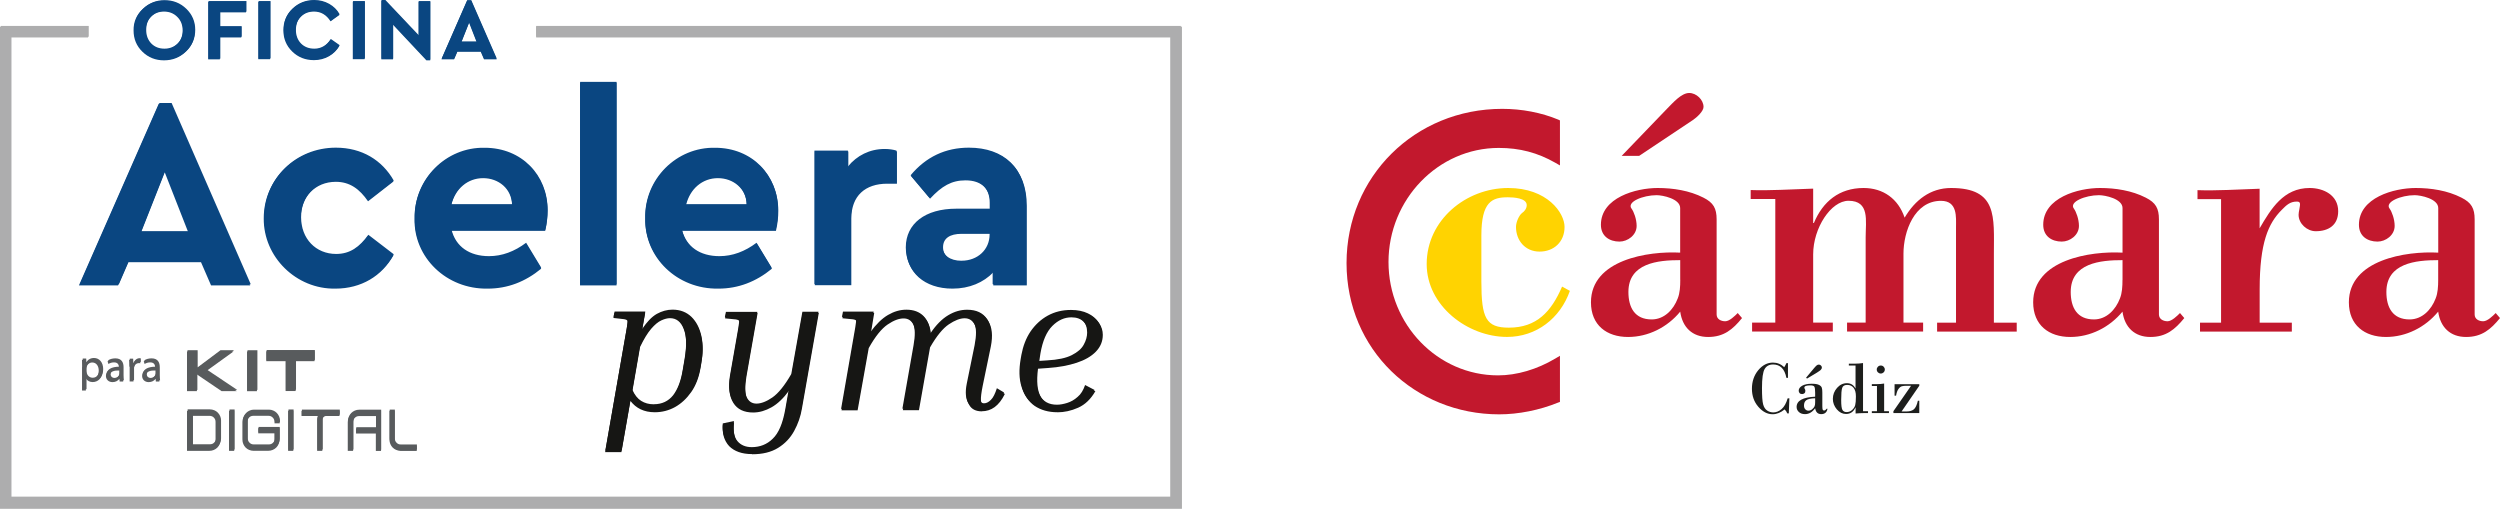 <?xml version="1.0" encoding="UTF-8"?><svg id="a" xmlns="http://www.w3.org/2000/svg" viewBox="0 0 477.26 97.13"><defs><style>.b{fill:#161614;}.b,.c,.d,.e,.f,.g,.h{stroke-width:0px;}.c{fill:#c2182d;}.d{fill:#adadae;}.e{fill:#ffd301;}.f{fill:#0a4681;}.g{fill:#585b5d;}.h{fill:#1d1e1c;}</style></defs><path class="b" d="M198.37,69.18l.25-1.69c.42-2.43,1.18-4.17,2.28-5.27,1.1-1.1,2.31-1.64,3.64-1.64.99,0,1.78.28,2.34.85s.85,1.33.85,2.31c0,.76-.23,1.55-.65,2.31-.42.79-1.18,1.44-2.28,2-1.1.56-2.68.9-4.74,1.02l-1.69.11ZM201.86,78.71c1.3,0,2.62-.28,3.95-.87,1.33-.59,2.43-1.64,3.3-3.16l-1.78-.93c-.34.99-.79,1.75-1.44,2.28-.62.56-1.3.93-2,1.16-.71.23-1.35.34-1.95.34-1.52,0-2.62-.59-3.27-1.78-.65-1.18-.82-2.96-.51-5.36l1.95-.14c2.06-.14,3.86-.48,5.42-.99,1.55-.51,2.79-1.21,3.67-2.12s1.33-1.97,1.33-3.22c0-.79-.23-1.52-.68-2.2-.45-.68-1.1-1.24-2-1.66-.87-.42-1.95-.65-3.22-.65-1.66,0-3.13.37-4.46,1.1-1.33.73-2.4,1.75-3.27,3.02-.87,1.3-1.44,2.79-1.75,4.48l-.14.82c-.34,1.97-.31,3.72.14,5.19.42,1.49,1.21,2.65,2.37,3.47,1.18.79,2.62,1.21,4.34,1.21M187.45,78.51c.87,0,1.69-.25,2.43-.79.73-.54,1.38-1.35,1.95-2.51l-1.35-.82c-.34,1.04-.71,1.81-1.16,2.23-.45.45-.87.65-1.3.65-.48,0-.73-.28-.76-.85-.03-.56.08-1.47.34-2.76l1.55-7.5c.42-2.09.25-3.72-.54-4.96-.79-1.21-2.06-1.83-3.84-1.83-1.24,0-2.43.34-3.61,1.04s-2.34,1.86-3.44,3.5c-.08-1.41-.51-2.51-1.3-3.33-.79-.82-1.89-1.21-3.27-1.21-1.21,0-2.37.34-3.53,1.02-1.16.68-2.28,1.78-3.38,3.3l.65-3.95h-5.87l-.2,1.02,2.03.2c.37.06.59.17.65.31.06.17,0,.68-.14,1.52l-2.71,15.54h3.07l2.12-11.87c1.24-2.23,2.45-3.72,3.61-4.51,1.16-.79,2.17-1.16,3.05-1.16s1.52.42,1.92,1.27c.39.85.42,2.23.08,4.12l-2.14,12.13h3.07l2.12-11.99c1.24-2.17,2.45-3.64,3.58-4.4,1.13-.76,2.14-1.16,3.02-1.16s1.52.42,1.95,1.27c.42.85.42,2.23.06,4.12l-1.49,7.36c-.34,1.69-.2,2.96.34,3.75.45.87,1.3,1.27,2.45,1.27M143.59,86.72c1.97,0,3.61-.39,4.94-1.21,1.33-.82,2.34-1.89,3.07-3.22.73-1.33,1.24-2.76,1.49-4.29l3.22-18.25h-3.07l-2.12,11.9c-1.27,2.2-2.48,3.69-3.61,4.48s-2.17,1.18-3.05,1.18-1.49-.42-1.89-1.27c-.37-.85-.39-2.23-.08-4.12l2.14-12.16h-6.01l-.2,1.02,2.06.2c.37.06.59.17.65.31.06.17,0,.68-.14,1.52l-1.61,9.17c-.34,2.09-.14,3.72.62,4.94s2.03,1.83,3.78,1.83c1.18,0,2.34-.34,3.5-.99s2.28-1.72,3.36-3.19l-.68,3.84c-.48,2.68-1.27,4.54-2.4,5.61-1.1,1.07-2.45,1.61-4.01,1.61-1.18,0-2.09-.39-2.74-1.16-.65-.76-.87-2.06-.68-3.84l-2.14.45c-.14,1.66.25,3.05,1.21,4.09.99.99,2.43,1.52,4.37,1.52M124.81,77.44c-.93,0-1.72-.23-2.4-.65s-1.24-1.16-1.69-2.12l1.47-8.43c.73-1.52,1.44-2.68,2.12-3.47s1.33-1.33,1.95-1.61c.62-.28,1.16-.42,1.64-.42,1.21,0,2.09.68,2.62,2.06.56,1.35.62,3.3.2,5.84l-.37,2.14c-.34,2.12-.96,3.75-1.86,4.94-.9,1.13-2.12,1.72-3.67,1.72M118.63,86.32l1.72-9.79c.54.71,1.18,1.24,1.95,1.61.79.37,1.66.56,2.71.56,1.38,0,2.68-.34,3.86-.99,1.21-.68,2.23-1.64,3.1-2.88.87-1.24,1.44-2.76,1.75-4.51l.14-.82c.34-1.86.37-3.58.03-5.11-.34-1.52-.96-2.74-1.89-3.67-.93-.9-2.14-1.38-3.64-1.38-1.02,0-2.03.28-2.99.82-.99.56-1.89,1.52-2.79,2.88l.59-3.33h-5.87l-.2.99,2.03.23c.37.06.59.17.65.31.06.17,0,.68-.14,1.52l-4.12,23.55h3.1Z"/><path class="f" d="M183.7,50c-2.23,0-3.67-1.07-3.67-2.79s1.3-2.57,3.55-2.57h5.47v.31c0,2.93-2.31,5.05-5.36,5.05M181.84,55.1c3.24,0,5.92-1.18,7.78-3.1v2.48h6.4v-15.17c0-7.08-4.29-10.94-10.94-10.94-4.48,0-8.21,1.75-11.14,5.27l3.61,4.29c2.26-2.43,4.12-3.5,6.77-3.5,3.1,0,4.74,1.66,4.74,4.48v1.13h-6.4c-5.92,0-9.65,2.85-9.65,7.42.03,4.48,3.41,7.64,8.83,7.64M162.52,54.48v-12.75c0-4.37,2.68-6.66,6.85-6.66h1.86v-6.15c-.68-.2-1.38-.31-2.26-.31-2.85,0-5.3,1.24-7.02,3.36v-3.05h-6.4v25.53h6.97v.03ZM142.58,39.17h-11.62c.76-3.16,3.16-5.16,6.09-5.16s5.47,2,5.53,5.16M137.16,55.1c3.75,0,7.16-1.3,10.21-3.81l-2.88-4.74c-2.23,1.69-4.6,2.57-7.11,2.57-3.72,0-6.35-1.81-7.16-5.05h17.91c.31-1.3.45-2.57.45-3.81,0-6.66-4.96-11.87-12.02-11.87-7.39-.17-13.51,5.98-13.37,13.37-.17,7.36,6.06,13.48,13.96,13.34M117.7,15.78h-6.97v38.7h6.97V15.78ZM97.76,39.17h-11.62c.76-3.16,3.16-5.16,6.09-5.16s5.47,2,5.53,5.16M93.11,55.1c3.78,0,7.16-1.3,10.21-3.81l-2.88-4.74c-2.23,1.69-4.6,2.57-7.11,2.57-3.72,0-6.35-1.81-7.16-5.05h17.91c.31-1.3.45-2.57.45-3.81,0-6.66-4.96-11.87-12.02-11.87-7.39-.17-13.51,5.98-13.37,13.37-.17,7.36,6.06,13.48,13.96,13.34M64.03,55.1c4.96,0,8.88-2.43,11.08-6.35l-4.85-3.72c-1.66,2.31-3.5,3.67-6.15,3.67-3.92,0-6.71-2.93-6.71-7.02s2.79-6.97,6.71-6.97c2.68,0,4.54,1.38,6.15,3.72l4.85-3.78c-2.23-3.92-6.09-6.29-11.08-6.29-7.59,0-13.68,5.84-13.68,13.31-.08,7.39,6.21,13.57,13.68,13.43M35.93,44.33h-9.05l4.54-11.51,4.51,11.51ZM22.54,54.48l1.92-4.43h13.91l1.92,4.43h7.47l-15.15-34.66h-2.31l-15.23,34.66h7.47Z"/><polygon class="d" points="102.36 5.09 102.36 7.15 223.61 7.15 223.61 95.1 2.03 95.1 2.03 7.15 16.81 7.15 16.81 5.09 0 5.09 0 97.13 225.64 97.13 225.64 5.09 102.36 5.09"/><path class="f" d="M27.19,1.79c1.13-1.1,2.51-1.64,4.12-1.64s2.99.54,4.15,1.64c1.13,1.07,1.72,2.43,1.72,4.03s-.56,2.96-1.72,4.06c-1.16,1.1-2.54,1.64-4.15,1.64s-2.99-.54-4.12-1.64c-1.13-1.1-1.69-2.45-1.69-4.06-.03-1.61.56-2.96,1.69-4.03M33.85,3.23c-.68-.68-1.52-1.02-2.54-1.02s-1.86.34-2.51,1.02c-.68.68-.99,1.55-.99,2.62s.34,1.92.99,2.59c.68.68,1.49.99,2.51.99s1.86-.34,2.54-1.02,1.02-1.55,1.02-2.59-.34-1.92-1.02-2.59"/><polygon class="f" points="39.74 .33 46.96 .33 46.96 2.36 41.97 2.36 41.97 5.12 46.06 5.12 46.06 7.15 41.97 7.15 41.97 11.33 39.74 11.33 39.74 .33"/><rect class="f" x="49.3" y=".33" width="2.26" height="10.97"/><path class="f" d="M59.94.13c1.04,0,2,.25,2.85.73.85.48,1.52,1.16,2,2l-1.69,1.21c-.79-1.24-1.83-1.86-3.16-1.86-1.04,0-1.89.34-2.54,1.02-.68.68-.99,1.55-.99,2.62s.34,1.92.99,2.59c.68.68,1.52.99,2.54.99,1.3,0,2.37-.62,3.16-1.86l1.69,1.18c-.48.85-1.16,1.52-2,2-.85.48-1.81.73-2.85.73-1.64,0-3.02-.54-4.15-1.64-1.13-1.1-1.69-2.45-1.69-4.06s.56-2.96,1.69-4.03c1.13-1.07,2.51-1.64,4.15-1.64"/><rect class="f" x="67.35" y=".33" width="2.26" height="10.97"/><polygon class="f" points="79.91 6.87 79.91 .33 82.13 .33 82.13 11.52 81.4 11.52 75.03 4.73 75.03 11.33 72.8 11.33 72.8 .13 73.53 .13 79.91 6.87"/><path class="f" d="M94.83,11.33h-2.43l-.62-1.44h-4.48l-.62,1.44h-2.4L89.18.13h.76l4.88,11.2ZM88.08,8.03h2.91l-1.44-3.69-1.47,3.69Z"/><path class="g" d="M42.11,83.95c0,.28-.06.56-.17.82-.11.25-.25.48-.45.68-.2.2-.42.34-.68.45s-.54.17-.85.17h-4.26v-7.64h4.26c.28,0,.56.06.85.17.25.11.48.25.68.45s.34.42.45.68c.11.25.17.54.17.82v3.41ZM36.72,85.08h3.27c.34,0,.59-.11.82-.34.23-.23.34-.48.34-.82v-3.38c0-.17-.03-.31-.08-.45s-.14-.25-.25-.37-.23-.2-.37-.25c-.14-.06-.28-.08-.45-.08h-3.27v5.7h0Z"/><path class="g" d="M44.71,86.07h-.99v-7.64h.99v7.64Z"/><path class="g" d="M47.58,85.9c-.25-.11-.48-.25-.68-.45s-.34-.42-.45-.68c-.11-.25-.17-.54-.17-.82v-3.41c0-.28.06-.56.17-.82.11-.25.25-.48.45-.68.2-.2.42-.34.68-.45s.54-.17.82-.17h2.88c.28,0,.56.06.82.17s.48.25.68.45.34.42.45.68c.11.25.17.54.17.82v.28h-.99v-.28c0-.31-.11-.59-.34-.82s-.48-.34-.82-.34h-2.88c-.17,0-.31.03-.45.08s-.25.14-.37.25c-.11.11-.2.23-.25.37s-.08.28-.08.45v3.41c0,.17.03.31.08.45s.14.25.25.37.23.2.37.25c.14.06.28.08.45.08h2.88c.17,0,.31-.03.45-.08.14-.06.25-.14.37-.25.11-.11.2-.23.25-.37s.08-.28.08-.45v-1.21h-3.1v-.99h4.06v2.2c0,.28-.06.56-.17.82-.11.25-.25.48-.45.68-.2.2-.42.34-.68.45s-.54.17-.82.17h-2.88c-.25,0-.54-.06-.79-.17Z"/><path class="g" d="M55.99,86.07h-.99v-7.64h.99v7.64Z"/><path class="g" d="M60.58,79.78c.03-.14.08-.25.14-.37h-3.16v-.99h7.25v.99h-2.51c-.23,0-.39.08-.54.23s-.23.34-.23.54v5.89h-.99v-5.89c0-.14,0-.25.03-.39Z"/><path class="g" d="M67.38,86.07h-.99v-5.47c0-.31.06-.59.17-.85.11-.25.28-.51.45-.68.2-.2.42-.34.68-.45s.54-.17.85-.17h4.2v7.64h-.99v-3.33h-3.78v-.99h3.81v-2.34h-3.22c-.17,0-.31.03-.45.08-.14.06-.25.14-.37.25-.11.11-.2.23-.25.39-.06.14-.08.31-.08.48v5.42h-.03Z"/><path class="g" d="M75.65,85.9c-.25-.11-.48-.25-.68-.45-.2-.2-.34-.42-.45-.68s-.17-.54-.17-.82v-5.53h.99v5.53c0,.17.03.31.08.45.06.14.14.25.25.37s.23.2.37.25c.14.06.28.08.45.08h3.07v.99h-3.07c-.31-.03-.59-.08-.85-.2Z"/><path class="g" d="M35.74,67.09h1.89v3.27l4.37-3.27h2.59l-5.16,3.72,5.78,3.86h-2.91l-4.71-3.19v3.19h-1.89v-7.59h.03Z"/><path class="g" d="M47.16,67.09h1.89v7.59h-1.89v-7.59Z"/><path class="g" d="M56.44,74.65h-1.92v-5.7h-3.69v-1.89h9.22v1.89h-3.61v5.7h0Z"/><path class="g" d="M15.68,70.05c0-.54-.03-.96-.03-1.35h.68l.03.71h0c.31-.51.79-.82,1.47-.82,1.02,0,1.75.85,1.75,2.12,0,1.49-.9,2.23-1.89,2.23-.54,0-1.02-.25-1.27-.65h-.03v2.26h-.73v-4.48h.03ZM16.42,71.18c0,.11.03.23.03.31.14.54.59.87,1.13.87.79,0,1.27-.65,1.27-1.61,0-.82-.42-1.55-1.24-1.55-.51,0-.99.37-1.13.93-.03.08-.06.2-.06.31v.73Z"/><path class="g" d="M22.85,72.87l-.06-.54h-.03c-.23.34-.68.62-1.27.62-.85,0-1.27-.59-1.27-1.18,0-1.02.9-1.55,2.48-1.55v-.08c0-.34-.08-.96-.93-.96-.39,0-.79.11-1.07.31l-.17-.51c.34-.23.85-.37,1.35-.37,1.27,0,1.58.87,1.58,1.69v1.55c0,.37.03.71.06.99h-.68v.03ZM22.73,70.73c-.82-.03-1.75.14-1.75.93,0,.48.34.73.71.73.54,0,.87-.34,1.02-.71.03-.08.06-.17.06-.25v-.71h-.03Z"/><path class="g" d="M24.68,69.99c0-.48,0-.9-.03-1.3h.65l.03.82h.06c.2-.56.65-.9,1.16-.9.08,0,.14,0,.23.03v.71c-.08-.03-.14-.03-.25-.03-.54,0-.9.39-1.02.96-.03.11-.03.23-.03.34v2.2h-.73v-2.82h-.06Z"/><path class="g" d="M29.76,72.87l-.06-.54h-.03c-.23.34-.68.62-1.27.62-.85,0-1.27-.59-1.27-1.18,0-1.02.9-1.55,2.48-1.55v-.08c0-.34-.08-.96-.93-.96-.39,0-.79.11-1.07.31l-.17-.51c.34-.23.85-.37,1.35-.37,1.27,0,1.58.87,1.58,1.69v1.55c0,.37.03.71.06.99h-.68v.03ZM29.64,70.73c-.82-.03-1.75.14-1.75.93,0,.48.34.73.71.73.54,0,.87-.34,1.02-.71.03-.08.06-.17.06-.25v-.71h-.03Z"/><path class="b" d="M198.21,68.93l.25-1.68c.42-2.42,1.18-4.16,2.27-5.27,1.09-1.09,2.31-1.64,3.63-1.64.98,0,1.78.28,2.34.84s.84,1.32.84,2.31c0,.76-.22,1.54-.65,2.31-.42.79-1.18,1.43-2.27,1.99-1.09.56-2.68.9-4.74,1.01l-1.68.11.02.02ZM201.7,78.45c1.29,0,2.62-.28,3.94-.87s2.42-1.64,3.29-3.15l-1.78-.93c-.34.98-.79,1.75-1.43,2.27-.62.56-1.29.93-1.99,1.15s-1.36.34-1.95.34c-1.53,0-2.62-.59-3.27-1.78-.65-1.18-.81-2.96-.51-5.34l1.95-.14c2.06-.14,3.86-.48,5.41-.98s2.79-1.22,3.66-2.12c.87-.9,1.32-1.98,1.32-3.21,0-.79-.22-1.53-.67-2.2-.45-.67-1.09-1.25-1.99-1.67-.87-.42-1.95-.65-3.21-.65-1.67,0-3.13.36-4.46,1.09-1.32.73-2.4,1.75-3.27,3.01-.87,1.29-1.43,2.79-1.75,4.47l-.14.81c-.34,1.98-.31,3.72.14,5.19.42,1.5,1.22,2.65,2.37,3.46,1.18.79,2.62,1.22,4.33,1.22M187.3,78.22c.87,0,1.68-.25,2.42-.79s1.39-1.36,1.95-2.51l-1.36-.81c-.34,1.04-.7,1.81-1.15,2.23-.45.45-.87.65-1.29.65-.48,0-.73-.28-.76-.84s.08-1.46.34-2.76l1.54-7.49c.42-2.09.25-3.72-.53-4.95-.79-1.22-2.06-1.82-3.83-1.82-1.25,0-2.42.34-3.6,1.04s-2.34,1.85-3.43,3.49c-.08-1.4-.51-2.51-1.29-3.32-.79-.81-1.89-1.22-3.27-1.22-1.22,0-2.37.34-3.52,1.01-1.15.67-2.27,1.78-3.38,3.29l.65-3.94h-5.86l-.2,1.01,2.03.2c.36.06.59.17.65.31.06.17,0,.67-.14,1.53l-2.7,15.52h3.07l2.12-11.86c1.25-2.23,2.45-3.72,3.6-4.5,1.15-.78,2.17-1.15,3.04-1.15s1.53.42,1.92,1.26c.39.84.42,2.23.08,4.11l-2.13,12.11h3.07l2.12-11.97c1.25-2.17,2.45-3.63,3.58-4.39,1.12-.76,2.13-1.15,3.01-1.15s1.53.42,1.95,1.26c.42.84.42,2.23.06,4.11l-1.5,7.35c-.34,1.68-.2,2.96.34,3.74.45.87,1.29,1.26,2.45,1.26M143.55,86.43c1.98,0,3.6-.39,4.92-1.22,1.32-.81,2.34-1.89,3.07-3.21.73-1.32,1.25-2.76,1.5-4.28l3.21-18.21h-3.07l-2.12,11.89c-1.26,2.2-2.48,3.69-3.6,4.47s-2.17,1.18-3.04,1.18-1.5-.42-1.89-1.26c-.36-.84-.39-2.23-.08-4.11l2.13-12.14h-6l-.2,1.01,2.06.2c.36.06.59.17.65.31.06.17,0,.67-.14,1.53l-1.6,9.15c-.34,2.09-.14,3.72.62,4.92.76,1.2,2.03,1.82,3.77,1.82,1.18,0,2.34-.34,3.49-.98s2.27-1.71,3.35-3.18l-.67,3.83c-.48,2.68-1.26,4.53-2.4,5.61-1.09,1.08-2.45,1.6-4,1.6-1.18,0-2.09-.39-2.73-1.15-.65-.76-.87-2.06-.67-3.83l-2.13.45c-.14,1.67.25,3.04,1.22,4.08.98.98,2.42,1.53,4.36,1.53M124.8,77.18c-.93,0-1.71-.22-2.4-.65s-1.25-1.15-1.68-2.12l1.46-8.41c.73-1.53,1.43-2.68,2.12-3.46s1.32-1.32,1.95-1.6,1.15-.42,1.64-.42c1.22,0,2.09.67,2.62,2.06.56,1.36.62,3.29.2,5.83l-.36,2.13c-.34,2.12-.95,3.74-1.85,4.92-.9,1.12-2.12,1.71-3.66,1.71M118.66,86.03l1.71-9.77c.53.7,1.18,1.25,1.95,1.6.79.36,1.67.56,2.7.56,1.39,0,2.68-.34,3.86-.98,1.22-.67,2.23-1.64,3.1-2.87.87-1.25,1.43-2.76,1.75-4.5l.14-.81c.34-1.85.36-3.58.03-5.1-.34-1.53-.95-2.73-1.89-3.66-.93-.9-2.13-1.39-3.63-1.39-1.01,0-2.03.28-2.99.81-.98.56-1.89,1.53-2.79,2.87l.59-3.32h-5.86l-.2.98,2.03.22c.36.06.59.17.65.31.06.17,0,.67-.14,1.53l-4.11,23.51s3.1,0,3.1,0Z"/><path class="f" d="M183.56,49.78c-2.23,0-3.66-1.08-3.66-2.79s1.29-2.56,3.55-2.56h5.47v.31c0,2.93-2.31,5.03-5.34,5.03M181.72,54.88c3.24,0,5.92-1.18,7.78-3.1v2.48h6.39v-15.15c0-7.07-4.28-10.92-10.92-10.92-4.47,0-8.2,1.75-11.13,5.27l3.6,4.28c2.26-2.42,4.11-3.49,6.76-3.49,3.1,0,4.74,1.67,4.74,4.47v1.12h-6.39c-5.92,0-9.63,2.85-9.63,7.4.03,4.47,3.41,7.64,8.82,7.64M162.45,54.26v-12.73c0-4.36,2.68-6.64,6.84-6.64h1.85v-6.14c-.67-.2-1.39-.31-2.26-.31-2.85,0-5.3,1.25-7.01,3.35v-3.04h-6.39v25.48h6.95v.03h.02ZM142.53,38.97h-11.61c.76-3.15,3.15-5.16,6.08-5.16s5.47,1.99,5.52,5.16M137.11,54.88c3.74,0,7.15-1.29,10.19-3.8l-2.87-4.74c-2.23,1.68-4.6,2.56-7.09,2.56-3.72,0-6.34-1.81-7.15-5.03h17.89c.31-1.29.45-2.56.45-3.8,0-6.64-4.95-11.86-12-11.86-7.37-.17-13.49,5.97-13.35,13.35-.17,7.35,6.06,13.46,13.95,13.32M117.7,15.63h-6.95v38.63h6.95V15.63ZM97.78,38.97h-11.61c.76-3.15,3.15-5.16,6.08-5.16s5.47,1.99,5.52,5.16M93.12,54.88c3.77,0,7.15-1.29,10.19-3.8l-2.87-4.74c-2.23,1.68-4.6,2.56-7.09,2.56-3.72,0-6.34-1.81-7.15-5.03h17.89c.31-1.29.45-2.56.45-3.8,0-6.64-4.95-11.86-12-11.86-7.37-.17-13.49,5.97-13.35,13.35-.17,7.35,6.06,13.46,13.95,13.32M64.11,54.88c4.95,0,8.87-2.42,11.06-6.34l-4.85-3.72c-1.67,2.31-3.49,3.66-6.14,3.66-3.91,0-6.7-2.93-6.7-7.01s2.79-6.95,6.7-6.95c2.68,0,4.53,1.39,6.14,3.72l4.85-3.77c-2.23-3.91-6.08-6.28-11.06-6.28-7.57,0-13.65,5.83-13.65,13.29-.08,7.37,6.2,13.54,13.65,13.4M36.06,44.13h-9.04l4.53-11.48,4.5,11.48ZM22.69,54.27l1.92-4.43h13.88l1.92,4.43h7.46l-15.11-34.61h-2.31l-15.21,34.61h7.46-.02Z"/><polygon class="d" points="102.35 4.95 102.35 7.01 223.4 7.01 223.4 94.81 2.19 94.81 2.19 7.01 16.94 7.01 16.94 4.95 .16 4.95 .16 96.84 225.43 96.84 225.43 4.95 102.35 4.95"/><path class="f" d="M27.31,1.67C28.43.58,29.81.03,31.42.03s2.99.53,4.14,1.64c1.12,1.08,1.71,2.42,1.71,4.02s-.56,2.96-1.71,4.05-2.54,1.64-4.14,1.64-2.99-.53-4.11-1.64c-1.12-1.09-1.68-2.45-1.68-4.05-.03-1.6.56-2.96,1.68-4.02M33.94,3.1c-.67-.67-1.53-1.01-2.54-1.01s-1.85.34-2.51,1.01c-.67.67-.98,1.54-.98,2.62s.34,1.92.98,2.59c.67.67,1.5.98,2.51.98s1.85-.34,2.54-1.01,1.01-1.54,1.01-2.59-.34-1.92-1.01-2.59"/><polygon class="f" points="39.83 .2 47.05 .2 47.05 2.23 42.06 2.23 42.06 4.99 46.14 4.99 46.14 7.01 42.06 7.01 42.06 11.19 39.83 11.19 39.83 .2"/><rect class="f" x="49.39" y=".2" width="2.26" height="10.95"/><path class="f" d="M60,0c1.04,0,1.99.25,2.85.73.84.48,1.53,1.15,1.99,1.99l-1.68,1.22c-.79-1.25-1.82-1.85-3.15-1.85-1.04,0-1.89.34-2.54,1.01-.67.67-.98,1.54-.98,2.62s.34,1.92.98,2.59c.67.67,1.53.98,2.54.98,1.29,0,2.37-.62,3.15-1.85l1.68,1.18c-.48.84-1.15,1.53-1.99,1.99-.84.48-1.81.73-2.85.73-1.64,0-3.01-.53-4.14-1.64-1.12-1.09-1.68-2.45-1.68-4.05s.56-2.96,1.68-4.02C56.97.56,58.36,0,60,0"/><rect class="f" x="67.4" y=".2" width="2.26" height="10.95"/><polygon class="f" points="79.94 6.73 79.94 .2 82.15 .2 82.15 11.37 81.42 11.37 75.06 4.6 75.06 11.19 72.84 11.19 72.84 0 73.57 0 79.94 6.73"/><path class="f" d="M94.84,11.19h-2.42l-.62-1.43h-4.47l-.62,1.43h-2.4L89.2.02h.76l4.88,11.17ZM88.11,7.9h2.9l-1.43-3.69-1.46,3.69Z"/><path class="g" d="M42.2,83.69c0,.28-.06.56-.17.81-.11.25-.25.48-.45.67-.2.2-.42.34-.67.45s-.53.17-.84.17h-4.25v-7.64h4.25c.28,0,.56.06.84.17.25.11.48.25.67.45s.34.42.45.67c.11.25.17.53.17.81v3.43ZM36.83,84.81h3.27c.34,0,.59-.11.81-.34.22-.22.34-.48.34-.81v-3.38c0-.17-.03-.31-.08-.45s-.14-.25-.25-.36-.22-.2-.36-.25c-.14-.06-.28-.08-.45-.08h-3.27v5.69h0l-.02-.02Z"/><path class="g" d="M44.79,85.81h-.98v-7.64h.98v7.64Z"/><path class="g" d="M47.67,85.64c-.25-.11-.48-.25-.67-.45s-.34-.42-.45-.67-.17-.53-.17-.81v-3.41c0-.28.06-.56.17-.81.11-.25.25-.48.45-.67.2-.2.42-.34.67-.45s.53-.17.81-.17h2.87c.28,0,.56.06.81.17s.48.25.67.45.34.42.45.67.17.53.17.81v.28h-.98v-.28c0-.31-.11-.59-.34-.81s-.48-.34-.81-.34h-2.87c-.17,0-.31.03-.45.08s-.25.14-.36.25c-.11.11-.2.22-.25.36s-.08.28-.08.45v3.41c0,.17.03.31.08.45s.14.25.25.36.22.2.36.25c.14.06.28.08.45.08h2.87c.17,0,.31-.03.45-.08.14-.06.25-.14.36-.25.11-.11.2-.22.25-.36s.08-.28.08-.45v-1.22h-3.1v-.98h4.05v2.2c0,.28-.06.56-.17.81-.11.25-.25.48-.45.67-.2.2-.42.34-.67.45s-.53.17-.81.17h-2.87c-.25,0-.53-.06-.79-.17l.03.02Z"/><path class="g" d="M56.05,85.81h-.98v-7.64h.98v7.64Z"/><path class="g" d="M60.65,79.53c.03-.14.08-.25.14-.36h-3.15v-.98h7.23v.98h-2.51c-.22,0-.39.08-.53.22s-.22.34-.22.53v5.89h-.98v-5.89c0-.14,0-.25.03-.39h-.02Z"/><path class="g" d="M67.43,85.81h-.98v-5.47c0-.31.06-.59.17-.84s.28-.51.45-.67c.2-.2.42-.34.67-.45s.53-.17.84-.17h4.19v7.64h-.98v-3.32h-3.77v-.98h3.8v-2.34h-3.21c-.17,0-.31.03-.45.08-.14.06-.25.14-.36.25-.11.11-.2.22-.25.39-.06.14-.08.31-.08.48v5.41h-.05Z"/><path class="g" d="M75.69,85.64c-.25-.11-.48-.25-.67-.45-.2-.2-.34-.42-.45-.67s-.17-.53-.17-.81v-5.52h.98v5.52c0,.17.03.31.08.45.06.14.14.25.25.36s.22.2.36.25c.14.06.28.08.45.08h3.07v.98h-3.07c-.31-.03-.59-.08-.84-.2l.02.02Z"/><path class="g" d="M35.84,66.86h1.89v3.27l4.36-3.27h2.59l-5.16,3.72,5.77,3.86h-2.9l-4.71-3.18v3.18h-1.89v-7.57h.03l.02-.02Z"/><path class="g" d="M47.25,66.86h1.89v7.57h-1.89v-7.57Z"/><path class="g" d="M56.51,74.4h-1.92v-5.69h-3.69v-1.89h9.21v1.89h-3.6v5.69h0Z"/><path class="g" d="M15.82,69.81c0-.53-.03-.95-.03-1.36h.67l.03.7h0c.31-.51.79-.81,1.46-.81,1.01,0,1.75.84,1.75,2.12,0,1.5-.9,2.23-1.89,2.23-.53,0-1.01-.25-1.26-.65h-.03v2.26h-.73v-4.47h.03v-.02ZM16.55,70.93c0,.11.03.22.03.31.14.53.59.87,1.12.87.79,0,1.26-.65,1.26-1.6,0-.81-.42-1.54-1.25-1.54-.51,0-.98.36-1.12.93-.03.08-.06.2-.06.31v.73l.02-.02Z"/><path class="g" d="M22.97,72.63l-.06-.53h-.03c-.22.34-.67.62-1.26.62-.84,0-1.26-.59-1.26-1.18,0-1.01.9-1.54,2.48-1.54v-.08c0-.34-.08-.95-.93-.95-.39,0-.79.11-1.08.31l-.17-.51c.34-.22.84-.36,1.36-.36,1.26,0,1.57.87,1.57,1.68v1.54c0,.36.03.7.06.98h-.67v.03-.02ZM22.87,70.49c-.81-.03-1.75.14-1.75.93,0,.48.34.73.7.73.53,0,.87-.34,1.01-.7.03-.08.06-.17.06-.25v-.7h-.03v-.02Z"/><path class="g" d="M24.8,69.76c0-.48,0-.9-.03-1.29h.65l.03.81h.06c.2-.56.65-.9,1.15-.9.08,0,.14,0,.22.03v.7c-.08-.03-.14-.03-.25-.03-.53,0-.9.39-1.01.95-.03.11-.03.22-.03.34v2.2h-.73v-2.82h-.06v.02Z"/><path class="g" d="M29.88,72.63l-.06-.53h-.03c-.22.34-.67.62-1.26.62-.84,0-1.26-.59-1.26-1.18,0-1.01.9-1.54,2.48-1.54v-.08c0-.34-.08-.95-.93-.95-.39,0-.79.11-1.08.31l-.17-.51c.34-.22.84-.36,1.36-.36,1.26,0,1.57.87,1.57,1.68v1.54c0,.36.03.7.06.98h-.67v.03-.02ZM29.77,70.49c-.81-.03-1.75.14-1.75.93,0,.48.34.73.7.73.53,0,.87-.34,1.01-.7.03-.08.06-.17.06-.25v-.7h-.03v-.02Z"/><path class="e" d="M299.7,55.52c-1.84,5.25-6.41,8.8-12,8.8-7.5,0-15.34-5.93-15.34-13.91,0-8.39,7.5-14.52,15.55-14.52,7.5,0,10.77,4.77,10.77,7.43,0,2.86-2.04,4.71-4.77,4.71s-4.5-2.11-4.5-4.71c0-.95.61-2.25,1.16-2.66.41-.27.89-.82.89-1.5,0-1.36-2.52-1.5-3.61-1.5-3,0-5.05.82-5.05,7.3v8.79c0,7.02.89,8.8,5.25,8.8,5.32,0,8.11-3.07,10.16-7.84l1.5.82Z"/><path class="c" d="M320.77,48.23c-6.14-.34-17.05,1.36-17.05,9.48,0,4.36,3,6.62,7.09,6.62,3.82,0,7.5-1.84,9.95-4.84.41,3,2.32,4.84,5.32,4.84s4.71-1.43,6.48-3.61l-.82-.96c-.55.55-1.57,1.57-2.39,1.57s-1.64-.41-1.64-1.3v-18.14c0-2.12-.61-3.2-2.52-4.16-2.66-1.36-5.8-1.84-8.73-1.84-4.16,0-10.84,1.84-10.84,7.02,0,2.18,1.64,3.21,3.54,3.21,1.57,0,3.28-1.23,3.28-3,0-1.3-.55-2.73-.96-3.27-1.02-1.3,2.18-2.59,4.77-2.59,1.16,0,4.5.68,4.5,2.46v8.53ZM323.16,22.93c.82-.55,2.05-1.71,2.05-2.52,0-1.36-1.36-2.66-2.73-2.66-1.5,0-3.07,1.84-4.23,3l-8.66,9h3.34l10.23-6.82ZM320.77,53.41c0,1.3-.07,2.52-.48,3.55-.82,2.18-2.59,4.02-4.98,4.02-3.21,0-4.44-2.25-4.44-5.25,0-5.52,5.66-6.07,9.89-6.07v3.75Z"/><path class="c" d="M346.14,42.57h.14c1.7-4.09,4.84-6.68,9.48-6.68,3.75,0,6.61,2.05,7.84,5.66,1.98-3.34,4.91-5.66,8.86-5.66,8.93,0,8.18,5.52,8.18,12.55v13.16h4.36v1.7h-15.2v-1.7h3.61v-18.21c0-1.91.34-5.05-2.87-5.05-5.11,0-7.16,5.93-7.16,10.09v13.16h3.75v1.7h-14.52v-1.7h3.55v-16.3c0-3.14.82-6.96-3.27-6.96-3.34,0-6.75,5.18-6.75,10.23v13.03h3.75v1.7h-15.41v-1.7h4.43v-23.6h-4.7v-1.71c3.48.14,7.64-.14,11.93-.27v6.55Z"/><path class="c" d="M405.19,48.23c-6.14-.34-17.05,1.36-17.05,9.48,0,4.36,3,6.62,7.09,6.62,3.82,0,7.5-1.84,9.96-4.84.41,3,2.32,4.84,5.32,4.84s4.7-1.43,6.48-3.61l-.82-.96c-.55.55-1.57,1.57-2.38,1.57s-1.64-.41-1.64-1.3v-18.14c0-2.12-.61-3.2-2.52-4.16-2.66-1.36-5.8-1.84-8.73-1.84-4.16,0-10.84,1.84-10.84,7.02,0,2.18,1.63,3.21,3.54,3.21,1.57,0,3.28-1.23,3.28-3,0-1.3-.55-2.73-.95-3.27-1.03-1.3,2.18-2.59,4.77-2.59,1.16,0,4.5.68,4.5,2.46v8.53ZM405.19,53.41c0,1.3-.07,2.52-.48,3.55-.82,2.18-2.59,4.02-4.97,4.02-3.2,0-4.43-2.25-4.43-5.25,0-5.52,5.66-6.07,9.89-6.07v3.75Z"/><path class="c" d="M431.37,43.59c2.18-3.75,4.57-7.7,9.55-7.7,2.66,0,5.45,1.36,5.45,4.43,0,2.66-1.84,3.82-4.29,3.82-1.64,0-3.27-1.43-3.27-3.14,0-.27.07-.68.14-1.02.2-1.09.27-1.5-.48-1.5-1.3,0-1.98.68-2.86,1.57-2.59,2.59-4.23,6.27-4.23,15.21v6.34h6.14v1.7h-17.53v-1.7h4.02v-23.59h-4.5v-1.71c3.55.14,7.7-.14,11.86-.27v7.57Z"/><path class="c" d="M465.46,48.23c-6.14-.34-17.05,1.36-17.05,9.48,0,4.36,3,6.62,7.09,6.62,3.82,0,7.5-1.84,9.96-4.84.41,3,2.32,4.84,5.32,4.84s4.7-1.43,6.48-3.61l-.82-.96c-.55.55-1.57,1.57-2.39,1.57s-1.63-.41-1.63-1.3v-18.14c0-2.12-.61-3.2-2.52-4.16-2.66-1.36-5.8-1.84-8.73-1.84-4.16,0-10.84,1.84-10.84,7.02,0,2.18,1.63,3.21,3.55,3.21,1.57,0,3.27-1.23,3.27-3,0-1.3-.55-2.73-.95-3.27-1.02-1.3,2.18-2.59,4.77-2.59,1.16,0,4.5.68,4.5,2.46v8.53ZM465.46,53.41c0,1.3-.07,2.52-.48,3.55-.82,2.18-2.59,4.02-4.98,4.02-3.2,0-4.43-2.25-4.43-5.25,0-5.52,5.66-6.07,9.89-6.07v3.75Z"/><path class="c" d="M297.8,22.99l-.31-.15c-3.25-1.35-6.96-2.06-10.71-2.06-16.67,0-29.72,12.94-29.72,29.45s13.07,28.87,29.14,28.87c3.69,0,7.69-.8,11.26-2.25l.34-.12v-.4s0-7.36,0-7.36v-1.05s-.91.54-.91.54c-3.46,2.06-7.33,3.2-10.91,3.2-11.53,0-20.91-9.71-20.91-21.64s9.45-21.78,21.06-21.78c3.97,0,7.4.9,10.78,2.83l.89.51v-8.57Z"/><path class="h" d="M341.33,69.33v2.8h-.3c-.33-1.7-1.18-2.55-2.54-2.55-.74,0-1.27.29-1.61.86-.34.58-.51,1.79-.51,3.64,0,1.52.07,2.56.22,3.11.15.55.4.94.76,1.18.36.24.75.36,1.18.36.56,0,1.09-.21,1.59-.64.49-.42.88-1.11,1.15-2.04h.33l-.11,2.87h-.29c-.11-.3-.28-.55-.51-.76-.74.61-1.5.92-2.29.92-.99,0-1.9-.47-2.72-1.41-.82-.94-1.23-2.1-1.23-3.46s.4-2.57,1.21-3.54c.81-.97,1.74-1.45,2.8-1.45.82,0,1.54.29,2.16.88.18-.29.32-.55.41-.77h.3Z"/><path class="h" d="M346.52,75.71v-.72c0-.58-.05-.97-.14-1.15-.1-.18-.35-.27-.78-.27-.76,0-1.14.14-1.14.43,0,.09.03.18.1.28s.09.22.09.36c0,.19-.06.34-.19.44s-.27.15-.43.15c-.21,0-.37-.06-.48-.19-.11-.13-.17-.28-.17-.45,0-.38.22-.69.66-.95.44-.25,1.05-.38,1.83-.38.63,0,1.09.07,1.38.22.29.14.47.33.54.54.07.22.1.52.1.91v2.59c0,.38.03.62.08.71.05.09.14.14.25.14.17,0,.33-.11.49-.34h.17c-.12.68-.52,1.03-1.19,1.03s-1.04-.37-1.17-1.12c-.55.75-1.19,1.12-1.93,1.12-.49,0-.88-.13-1.17-.4-.29-.27-.44-.59-.44-.97,0-1.19,1.18-1.85,3.53-1.96ZM346.52,76.79v-.76c-.87.03-1.44.16-1.72.39-.28.23-.41.56-.41.99,0,.32.08.56.25.73.17.17.36.26.57.26.28,0,.53-.09.75-.28.22-.19.37-.37.45-.56.08-.19.11-.44.11-.77ZM344.97,72.28l-.18-.18,1.41-1.69c.26-.31.46-.53.59-.64.13-.11.28-.17.43-.17.15,0,.28.06.4.17.12.11.18.24.18.36,0,.2-.08.36-.23.5-.15.14-.43.33-.84.58l-1.76,1.06Z"/><path class="h" d="M355.66,69.33v9.17h.95v.36h-.79c-.5,0-1.02.03-1.58.08v-1.15h-.03c-.37.83-.97,1.24-1.8,1.24-.66,0-1.24-.29-1.75-.88-.5-.59-.76-1.26-.76-2,0-.8.27-1.49.8-2.1.53-.6,1.16-.9,1.88-.9s1.28.33,1.62.99h.03v-4.36h-1.28v-.36h1.28c.47,0,.94-.04,1.41-.11ZM352.64,73.48c-.51,0-.83.19-.96.57-.13.38-.19,1.16-.19,2.32,0,1.01.08,1.64.25,1.91.17.26.43.39.79.39.39,0,.74-.13,1.04-.4.3-.27.5-.57.59-.91.09-.34.14-.9.14-1.67s-.15-1.28-.44-1.65-.7-.56-1.22-.56Z"/><path class="h" d="M359.69,73.23v5.27h.92v.36h-3.27v-.36h.98v-4.81h-.98v-.36h1c.48,0,.93-.04,1.35-.11ZM358.28,70.53c0-.21.08-.38.23-.53s.33-.22.54-.22.39.07.54.22c.15.15.23.33.23.54s-.08.4-.23.55c-.15.14-.33.22-.54.22s-.39-.08-.54-.22c-.15-.15-.23-.33-.23-.54Z"/><path class="h" d="M361.68,75.54v-2.2h4.72v.3l-3.38,4.91h.96c.58,0,1.04-.13,1.37-.4.33-.27.59-.81.78-1.65h.27v2.36h-4.94v-.36l3.37-4.85h-.96c-.31,0-.58.03-.8.09-.22.06-.43.23-.64.51s-.36.7-.46,1.28h-.29Z"/></svg>